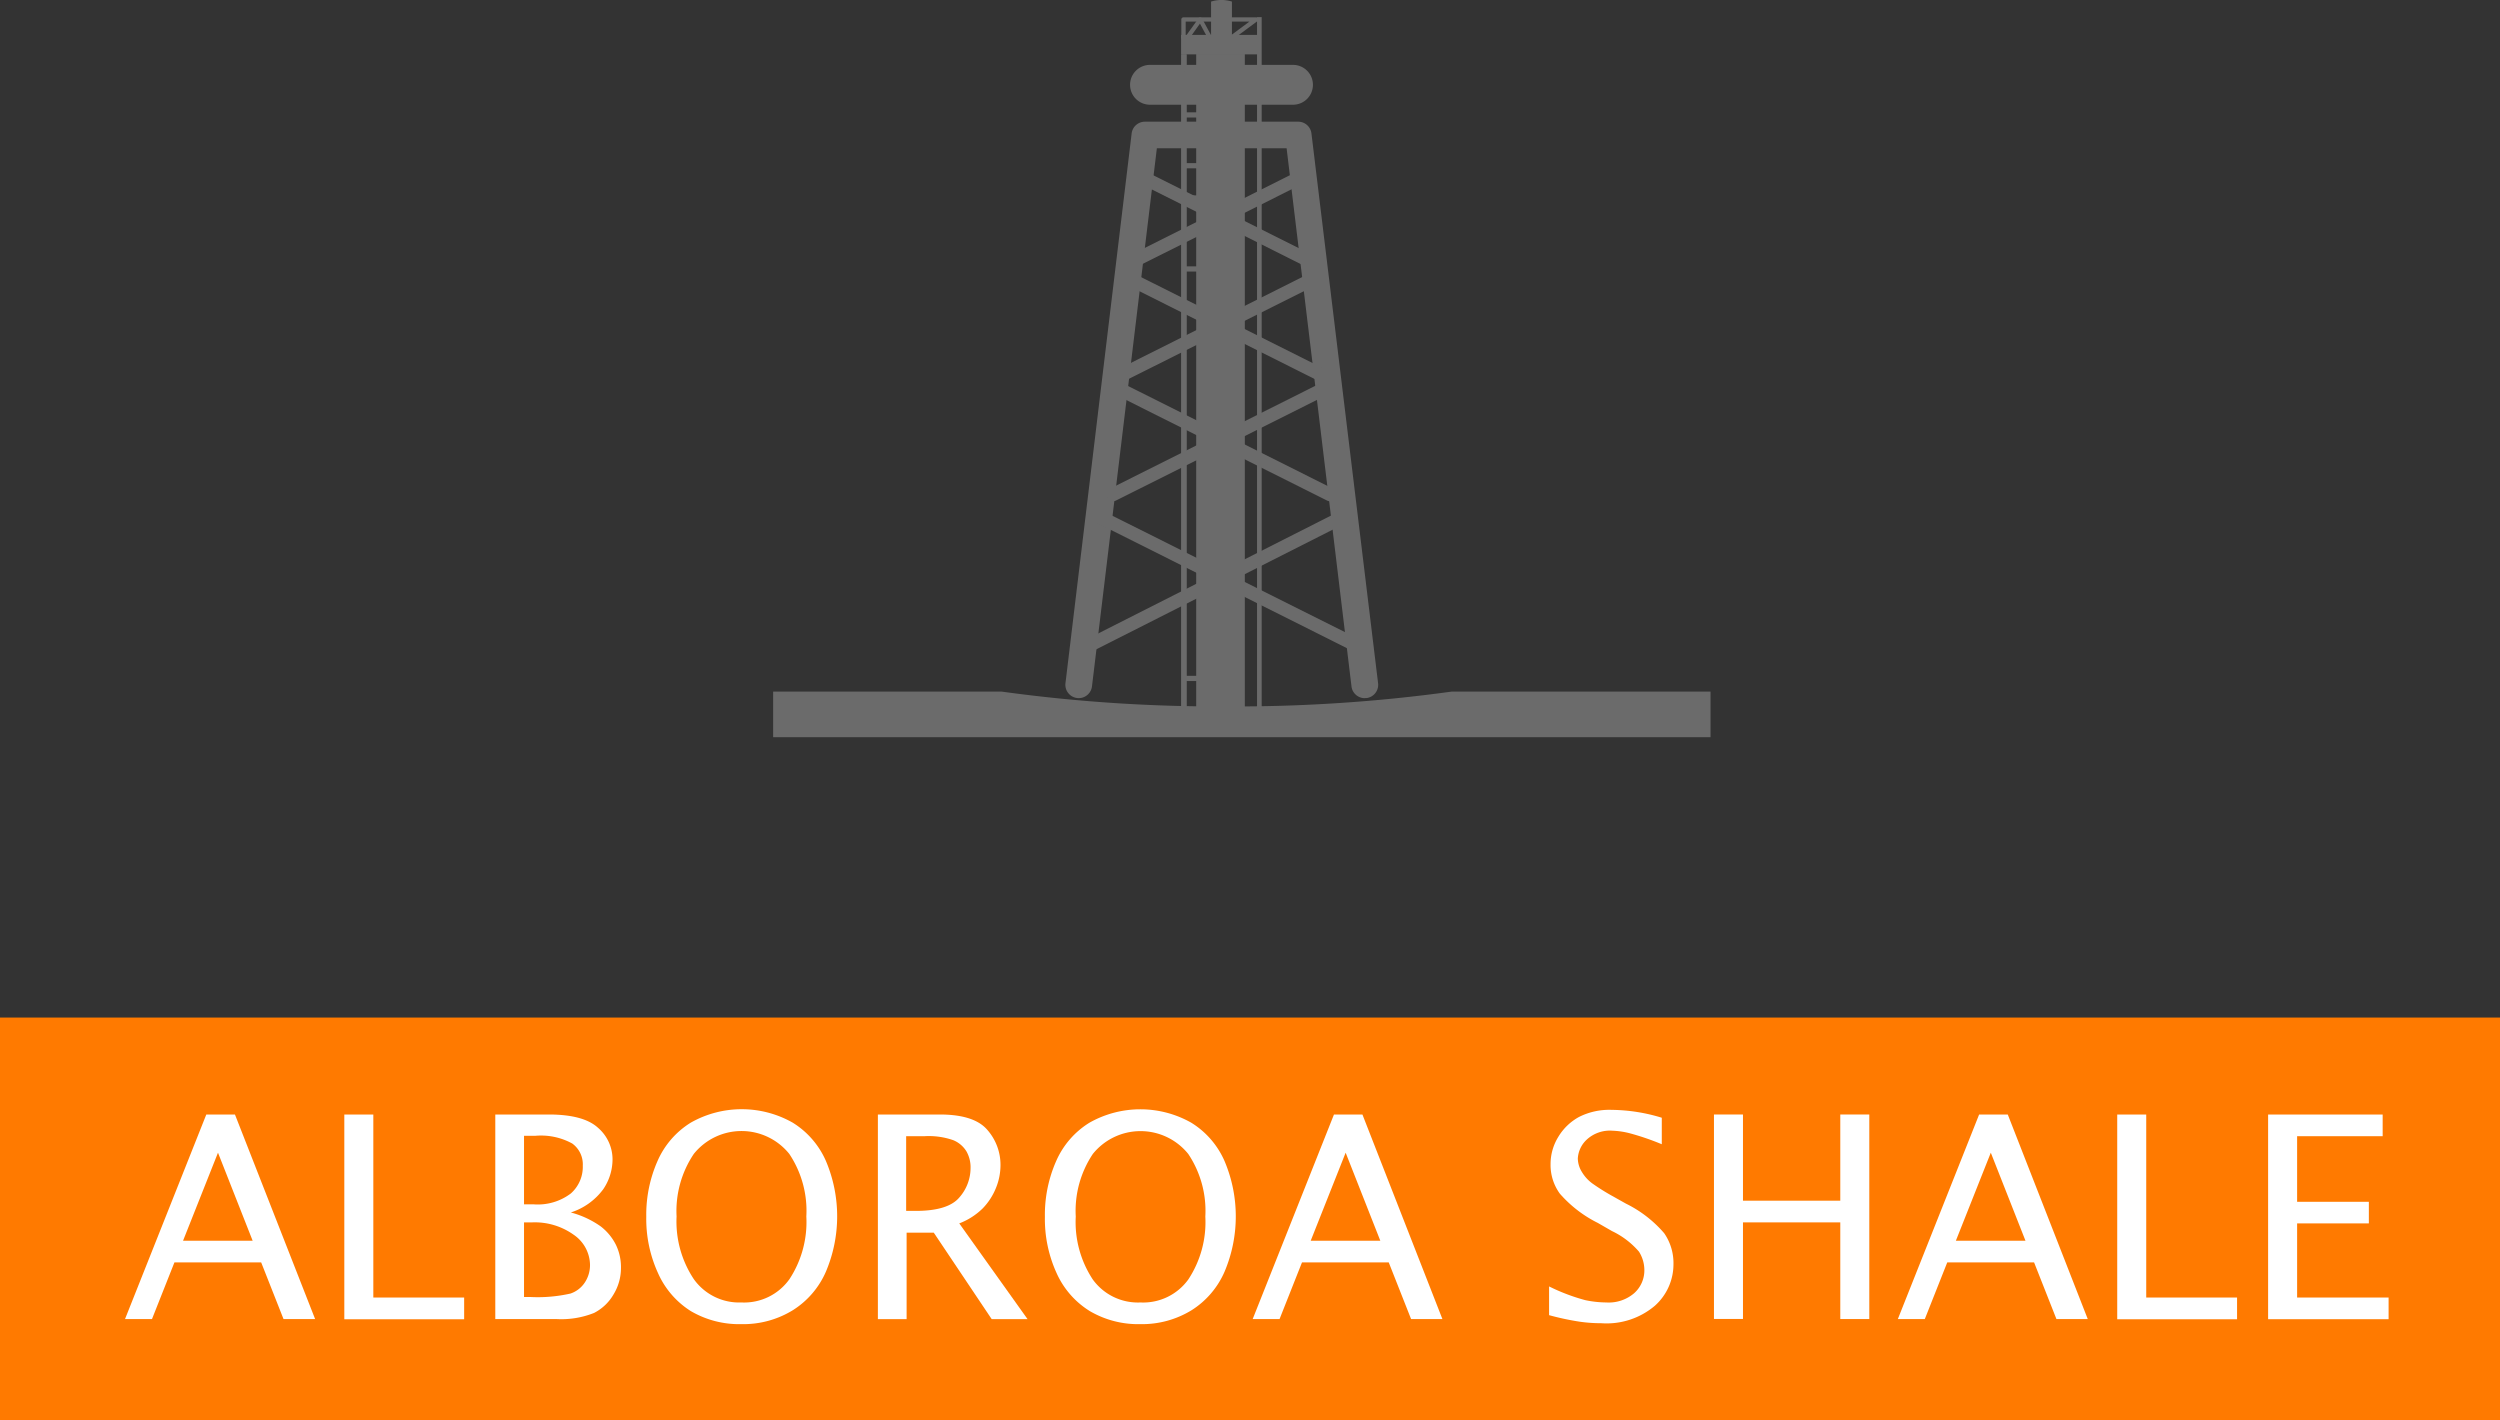 <svg id="Assets" xmlns="http://www.w3.org/2000/svg" viewBox="0 0 269.74 153.26"><rect x="0" y="0" width="269.74" height="153.26" fill="#333333" stroke="none"/><defs><style>.cls-1{fill:#ff7a00;}.cls-2{fill:#6b6b6b;}.cls-3{fill:#fff;}</style></defs><title>Map_V3</title><rect class="cls-1" y="109.79" width="269.74" height="43.46"/><path class="cls-2" d="M132.35,76.22a170.72,170.72,0,0,1-24.28-1.6H83.42v4.92H184.56V74.62H156.63A170.75,170.75,0,0,1,132.35,76.22Z"/><path class="cls-2" d="M132.92,0.17a3.77,3.77,0,0,0-2.25,0h0v5.2h2.25V0.17h0Z"/><path class="cls-2" d="M147.25,75.33a1.44,1.44,0,0,1-1.43-1.27l-7-58.06h-14l-7,58.06a1.44,1.44,0,0,1-2.86-.35L122.1,14.4a1.44,1.44,0,0,1,1.43-1.27h16.54a1.44,1.44,0,0,1,1.43,1.27l7.19,59.32a1.44,1.44,0,0,1-1.25,1.6h-0.17Z"/><path class="cls-2" d="M141,28.74a0.71,0.71,0,0,1-.32-0.08l-18.44-9.24a0.72,0.72,0,1,1,.64-1.29l18.44,9.24A0.72,0.72,0,0,1,141,28.74Z"/><path class="cls-2" d="M122.58,28.74a0.72,0.72,0,0,1-.32-1.36l18.44-9.24a0.72,0.72,0,0,1,.64,1.29L122.9,28.67A0.71,0.71,0,0,1,122.58,28.74Z"/><path class="cls-2" d="M142.08,40.93a0.72,0.72,0,0,1-.32-0.08L121.18,30.54a0.72,0.72,0,0,1,.64-1.29l20.58,10.31A0.72,0.72,0,0,1,142.08,40.93Z"/><path class="cls-2" d="M121.51,40.93a0.72,0.72,0,0,1-.32-1.36l20.58-10.31a0.72,0.72,0,1,1,.64,1.29L121.83,40.86A0.71,0.71,0,0,1,121.51,40.93Z"/><path class="cls-2" d="M143.49,54.08a0.72,0.72,0,0,1-.32-0.08L119.78,42.29a0.72,0.72,0,0,1,.64-1.29l23.39,11.72A0.72,0.72,0,0,1,143.49,54.08Z"/><path class="cls-2" d="M120.1,54.08a0.72,0.72,0,0,1-.32-1.36L143.17,41a0.72,0.72,0,1,1,.64,1.29L120.42,54A0.71,0.71,0,0,1,120.1,54.08Z"/><path class="cls-2" d="M146,70.19a0.72,0.72,0,0,1-.32-0.08L118.39,56.44a0.72,0.72,0,1,1,.64-1.29l27.32,13.67A0.72,0.72,0,0,1,146,70.19Z"/><path class="cls-2" d="M117.87,70.19a0.72,0.72,0,0,1-.33-1.36l27-13.67a0.72,0.72,0,0,1,.65,1.28l-27,13.67A0.71,0.71,0,0,1,117.87,70.19Z"/><path class="cls-2" d="M121.93,9.15A2.15,2.15,0,0,1,124.08,7h15.43a2.15,2.15,0,0,1,2.15,2.15h0a2.15,2.15,0,0,1-2.15,2.15H124.08a2.15,2.15,0,0,1-2.15-2.15h0Z"/><rect class="cls-2" x="135.63" y="1.85" width="0.5" height="77.57"/><path class="cls-2" d="M132.7,4.48l-0.28-.38,2.39-1.77h-6.88V4.16h-0.47V2.1a0.23,0.23,0,0,1,.23-0.23h7.83a0.23,0.23,0,0,1,.14.42Z"/><path class="cls-2" d="M128.13,4.43l-0.38-.27L129.3,2a0.23,0.23,0,0,1,.4,0l1.18,2.19-0.41.22-1-1.86Z"/><path class="cls-2" d="M130.87,4.52l-0.39-.26L132,2a0.23,0.23,0,0,1,.25-0.1,0.24,0.24,0,0,1,.18.2l0.29,2.32-0.47.06L132,2.76Z"/><rect class="cls-2" x="129.09" y="4.55" width="0.14" height="74.91"/><rect class="cls-2" x="129.23" y="4.55" width="0.14" height="74.91"/><rect class="cls-2" x="129.37" y="4.55" width="0.14" height="74.91"/><rect class="cls-2" x="129.51" y="4.55" width="0.14" height="74.91"/><rect class="cls-2" x="129.65" y="4.55" width="0.14" height="74.91"/><rect class="cls-2" x="129.79" y="4.55" width="0.14" height="74.91"/><rect class="cls-2" x="129.93" y="4.55" width="0.14" height="74.91"/><rect class="cls-2" x="130.07" y="4.55" width="0.14" height="74.91"/><rect class="cls-2" x="130.22" y="4.55" width="0.21" height="74.91"/><rect class="cls-2" x="130.43" y="4.55" width="0.07" height="74.91"/><rect class="cls-2" x="130.5" y="4.55" width="0.21" height="74.91"/><rect class="cls-2" x="130.71" y="4.55" width="0.14" height="74.91"/><rect class="cls-2" x="130.85" y="4.55" width="0.14" height="74.91"/><rect class="cls-2" x="130.99" y="4.55" width="0.14" height="74.91"/><rect class="cls-2" x="131.13" y="4.55" width="0.14" height="74.91"/><rect class="cls-2" x="131.27" y="4.55" width="0.14" height="74.91"/><rect class="cls-2" x="131.41" y="4.55" width="0.14" height="74.91"/><rect class="cls-2" x="131.56" y="4.55" width="0.14" height="74.91"/><rect class="cls-2" x="131.7" y="4.55" width="0.14" height="74.91"/><rect class="cls-2" x="131.84" y="4.55" width="0.14" height="74.91"/><rect class="cls-2" x="131.98" y="4.55" width="0.14" height="74.91"/><rect class="cls-2" x="132.12" y="4.55" width="0.14" height="74.91"/><rect class="cls-2" x="132.26" y="4.55" width="0.21" height="74.91"/><rect class="cls-2" x="132.47" y="4.55" width="0.07" height="74.91"/><rect class="cls-2" x="132.54" y="4.55" width="0.21" height="74.91"/><rect class="cls-2" x="132.76" y="4.55" width="0.14" height="74.91"/><rect class="cls-2" x="132.81" y="4.5" width="0.07" height="74.21"/><rect class="cls-2" x="132.88" y="4.5" width="0.21" height="74.21"/><rect class="cls-2" x="133.09" y="4.5" width="0.14" height="74.21"/><rect class="cls-2" x="133.23" y="4.5" width="0.14" height="74.21"/><rect class="cls-2" x="133.37" y="4.5" width="0.14" height="74.21"/><rect class="cls-2" x="133.5" y="4.5" width="0.14" height="74.21"/><rect class="cls-2" x="133.64" y="4.5" width="0.14" height="74.21"/><rect class="cls-2" x="133.78" y="4.5" width="0.14" height="74.21"/><rect class="cls-2" x="133.92" y="4.5" width="0.14" height="74.21"/><rect class="cls-2" x="134.06" y="4.5" width="0.14" height="74.21"/><rect class="cls-2" x="129.09" y="4.55" width="5.22" height="74.91"/><rect class="cls-2" x="127.46" y="5.86" width="0.56" height="73.59"/><rect class="cls-2" x="127.46" y="5.86" width="0.56" height="73.59"/><rect class="cls-2" x="127.82" y="7.17" width="1.85" height="0.56"/><rect class="cls-2" x="127.82" y="8.47" width="1.85" height="0.56"/><rect class="cls-2" x="127.82" y="10" width="1.85" height="0.56"/><rect class="cls-2" x="127.82" y="12.12" width="1.85" height="0.56"/><rect class="cls-2" x="127.82" y="14.89" width="1.85" height="0.56"/><rect class="cls-2" x="127.82" y="17.6" width="1.85" height="0.56"/><rect class="cls-2" x="127.82" y="21.08" width="1.85" height="0.56"/><rect class="cls-2" x="127.82" y="24.79" width="1.85" height="0.56"/><rect class="cls-2" x="127.82" y="28.74" width="1.85" height="0.56"/><rect class="cls-2" x="127.82" y="72.92" width="1.85" height="0.56"/><rect class="cls-2" x="127.82" y="78.89" width="1.85" height="0.56"/><rect class="cls-2" x="127.46" y="3.77" width="8.33" height="2.08"/><rect class="cls-2" x="127.46" y="3.77" width="8.33" height="2.08"/><rect class="cls-2" x="130.26" y="11.3" width="2.02" height="66.93"/><path class="cls-3" d="M13.49,142.32l8.77-22.07h3.09L34,142.32H30.59l-2.41-6.11H18.82l-2.42,6.11H13.49Zm6.26-8.45h7.51l-3.74-9.5Z"/><path class="cls-3" d="M37.15,142.32V120.25h3.13V140h9.8v2.34H37.15Z"/><path class="cls-3" d="M53.44,142.32V120.25H59.2q3.77,0,5.33,1.44a4.5,4.5,0,0,1,1.56,3.42,5.76,5.76,0,0,1-1,3.2,7,7,0,0,1-3.5,2.51,10.06,10.06,0,0,1,3.22,1.5,5.76,5.76,0,0,1,1.65,2A5.53,5.53,0,0,1,67,136.8a5.46,5.46,0,0,1-.8,2.86,5.13,5.13,0,0,1-2.1,2,9.53,9.53,0,0,1-4.1.66H53.44Zm3.1-12.38h1a5.9,5.9,0,0,0,4.05-1.17,3.83,3.83,0,0,0,1.29-3,2.77,2.77,0,0,0-1.14-2.39,7,7,0,0,0-4-.83H56.54v7.35Zm0,10h0.65a16,16,0,0,0,4.36-.37,3,3,0,0,0,1.56-1.21,3.4,3.4,0,0,0,.55-1.9,4,4,0,0,0-1.77-3.24,7.21,7.21,0,0,0-4.46-1.33H56.54V140Z"/><path class="cls-3" d="M80,142.87a10.33,10.33,0,0,1-5.45-1.4A9.27,9.27,0,0,1,71,137.37a14.06,14.06,0,0,1-1.27-6.09,14.36,14.36,0,0,1,1.21-6,9.18,9.18,0,0,1,3.59-4.15,11.15,11.15,0,0,1,11,0,9.18,9.18,0,0,1,3.59,4.15,15.3,15.3,0,0,1,0,11.91,9.28,9.28,0,0,1-3.55,4.16A10.21,10.21,0,0,1,80,142.87Zm0-2.34A6,6,0,0,0,85.19,138,11.25,11.25,0,0,0,87,131.25a11.05,11.05,0,0,0-1.84-6.75,6.61,6.61,0,0,0-10.3,0A11.05,11.05,0,0,0,73,131.25,11.25,11.25,0,0,0,74.85,138,6,6,0,0,0,80,140.53Z"/><path class="cls-3" d="M94.72,142.32V120.25h6.68q3.71,0,5.13,1.66a5.71,5.71,0,0,1,1.42,3.81,6.51,6.51,0,0,1-.5,2.48,6.82,6.82,0,0,1-1.42,2.18A7.35,7.35,0,0,1,103.5,132l7.37,10.33H107L100.75,133H97.82v9.33h-3.1Zm3.1-11.67h1q3.47,0,4.69-1.45a4.82,4.82,0,0,0,1.21-3.18,3.46,3.46,0,0,0-.45-1.8,3,3,0,0,0-1.42-1.2,8,8,0,0,0-3.08-.43h-2v8.05Z"/><path class="cls-3" d="M123.05,142.87a10.33,10.33,0,0,1-5.45-1.4,9.27,9.27,0,0,1-3.59-4.09,14.06,14.06,0,0,1-1.27-6.09,14.36,14.36,0,0,1,1.21-6,9.18,9.18,0,0,1,3.59-4.15,11.15,11.15,0,0,1,11,0,9.18,9.18,0,0,1,3.59,4.15,15.3,15.3,0,0,1,0,11.91,9.28,9.28,0,0,1-3.55,4.16A10.21,10.21,0,0,1,123.05,142.87Zm0-2.34a6,6,0,0,0,5.17-2.49,11.25,11.25,0,0,0,1.83-6.78,11.05,11.05,0,0,0-1.84-6.75,6.61,6.61,0,0,0-10.3,0,11.05,11.05,0,0,0-1.84,6.75,11.25,11.25,0,0,0,1.83,6.78A6,6,0,0,0,123.05,140.53Z"/><path class="cls-3" d="M135.16,142.32l8.77-22.07H147l8.63,22.07h-3.38l-2.41-6.11h-9.36l-2.42,6.11h-2.91Zm6.26-8.45h7.51l-3.74-9.5Z"/><path class="cls-3" d="M167.14,141.9v-3.1a21,21,0,0,0,3.9,1.48,11.34,11.34,0,0,0,2.28.25,4.21,4.21,0,0,0,3-1,3.29,3.29,0,0,0,1.1-2.48,3.74,3.74,0,0,0-.58-2,8.85,8.85,0,0,0-2.91-2.22l-1.53-.88a13.29,13.29,0,0,1-4.1-3.16,5.25,5.25,0,0,1-1-3.18,5.57,5.57,0,0,1,.83-2.94,5.91,5.91,0,0,1,2.23-2.15,7.23,7.23,0,0,1,3.53-.77,18.93,18.93,0,0,1,5.41.85v2.86a27.73,27.73,0,0,0-3.4-1.17A8.64,8.64,0,0,0,174,122a3.69,3.69,0,0,0-2.84,1,3,3,0,0,0-.92,2,2.84,2.84,0,0,0,.44,1.45,4.17,4.17,0,0,0,1.17,1.27,23.48,23.48,0,0,0,2,1.26l1.59,0.89a13,13,0,0,1,4.12,3.19,5.66,5.66,0,0,1,1,3.35,6,6,0,0,1-2,4.47,8.06,8.06,0,0,1-5.8,1.89,16.35,16.35,0,0,1-2.29-.16A29.1,29.1,0,0,1,167.14,141.9Z"/><path class="cls-3" d="M184.93,142.32V120.25h3.13v9.3h10.5v-9.3h3.13v22.07h-3.13V131.89h-10.5v10.42h-3.13Z"/><path class="cls-3" d="M204.77,142.32l8.77-22.07h3.09l8.63,22.07h-3.38l-2.41-6.11H210.1l-2.42,6.11h-2.91Zm6.26-8.45h7.51l-3.74-9.5Z"/><path class="cls-3" d="M228.44,142.32V120.25h3.13V140h9.8v2.34H228.44Z"/><path class="cls-3" d="M244.72,142.32V120.25h12.36v2.34h-9.23v7.08h7.74V132h-7.74v8h9.87v2.34h-13Z"/></svg>